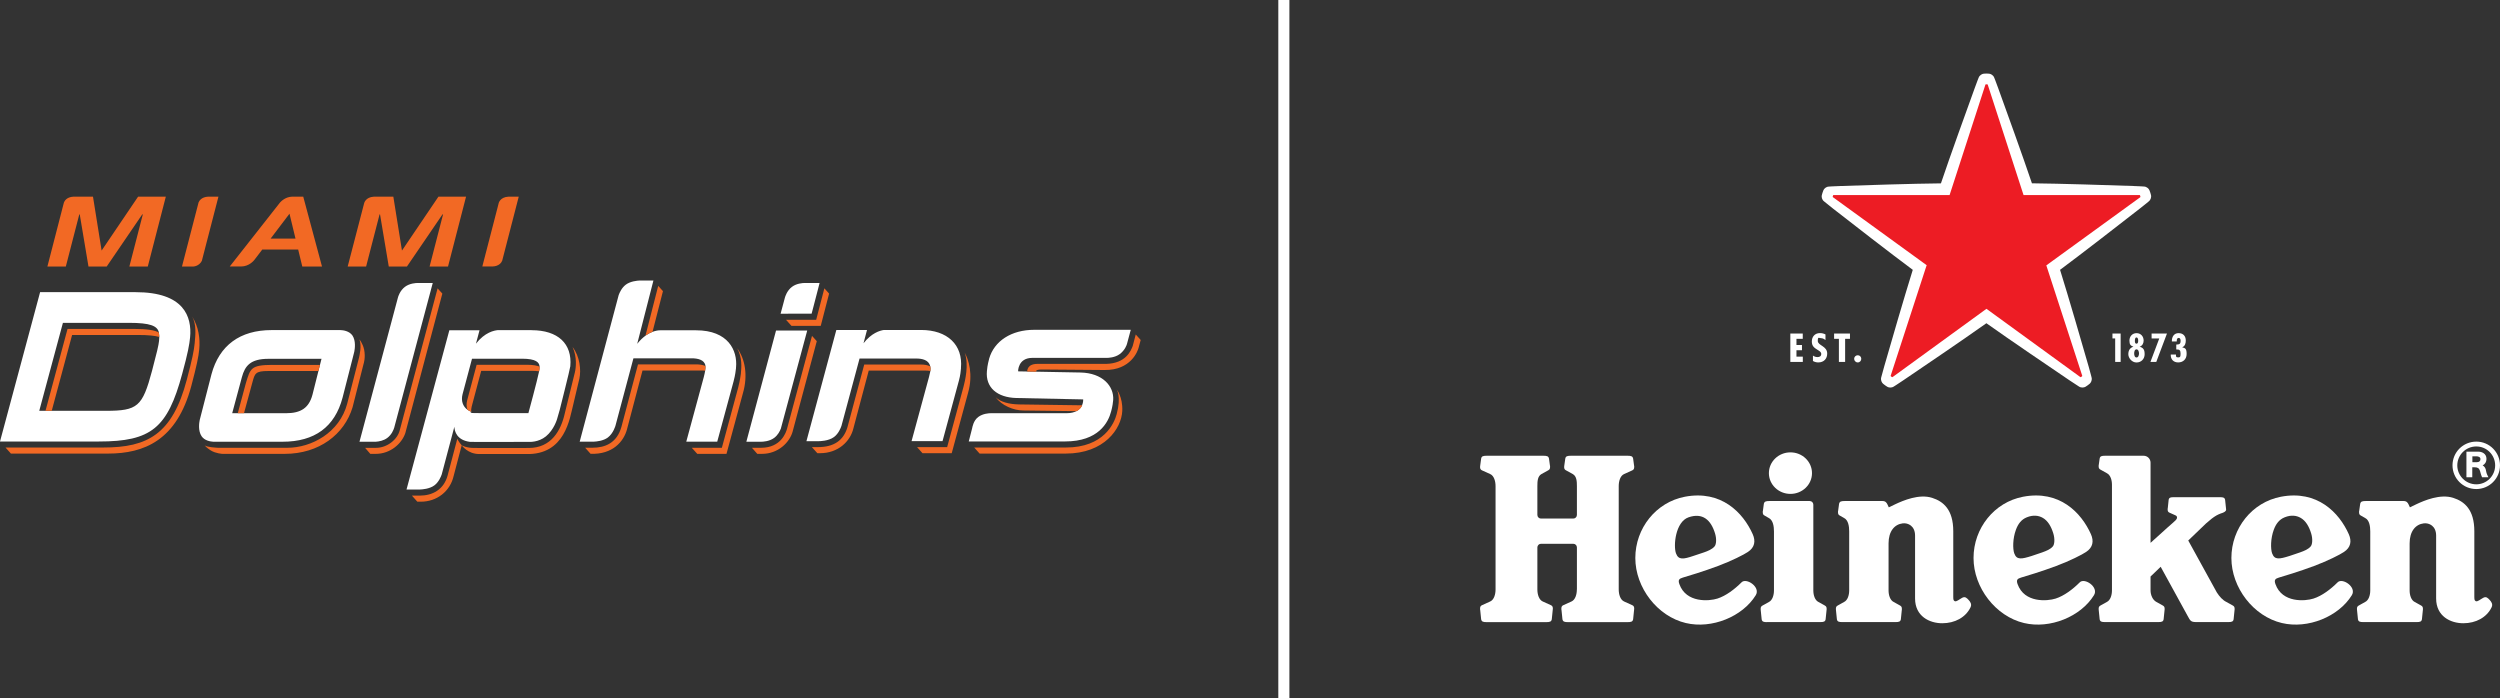<?xml version="1.0" encoding="UTF-8"?>
<svg id="Layer_1" data-name="Layer 1" xmlns="http://www.w3.org/2000/svg" version="1.1" viewBox="0 0 4489.8 1254.1">
  <rect x="0" y="0" width="4489.8" height="1254.1" fill="#333333" stroke="none"/>
  <defs>
    <style>
      .cls-1 {
        fill: #f26924;
      }

      .cls-1, .cls-2, .cls-3, .cls-4 {
        stroke-width: 0px;
      }

      .cls-2, .cls-5 {
        fill: none;
      }

      .cls-3 {
        fill: #ed1c24;
      }

      .cls-5 {
        stroke: #fff;
        stroke-width: 19.9px;
      }

      .cls-4 {
        fill: #fff;
      }
    </style>
  </defs>
  <g>
    <path class="cls-4" d="M3907.9,638.1v-1.4c0,0-9.4,0-9.4,0-.4,8.5,4.8,14.2,13.4,14.2s15.1-5.7,15.1-15.1-2.2-10.6-7.8-12v-.2c5-2,6.3-7.2,6.3-12,0-8.1-4.7-13.3-13-13.3s-12.3,6.8-12,15h8.8v-1.1c0-2.2.5-5.3,3.4-5.3s3.5,2.9,3.5,5.2c0,5.7-2.3,6.7-7.8,6.7v8.8c5.8-.2,7.7,1.4,7.7,7.1s-.3,7.2-4.4,7.2-3.8-2.3-3.8-4"/>
    <polygon class="cls-4" points="3891.7 599 3864.1 599 3864.1 607.8 3877.9 607.8 3862 650 3872.5 650 3891.7 599"/>
    <path class="cls-4" d="M3842.8,622.6h0c4.7-1.7,7-6.1,7-10.9,0-7.5-5-13.4-12.7-13.4s-12.8,5.9-12.8,13.4,2.4,9.2,6.9,10.8v.2c-6.3,2.1-8.9,6.9-8.9,13.5s6.2,14.8,14.7,14.8,14.6-6.4,14.6-14.8-2.4-11.5-8.8-13.5M3836.9,606.1c2.7,0,3.1,3.5,3.1,5.4s0,5.7-3.1,5.7-2.8-3.9-2.8-5.8.4-5.4,2.8-5.4M3837,642c-3.5,0-4.2-4.6-4.2-7.2s.7-7.4,4.2-7.4,4.5,4.9,4.5,7.4-1,7.2-4.4,7.2"/>
    <polygon class="cls-4" points="3808.5 599 3793.8 599 3793.8 607.8 3798.7 607.8 3798.7 650 3808.5 650 3808.5 599"/>
    <polygon class="cls-4" points="3237.6 599 3215.3 599 3215.3 650 3237.7 650 3237.7 640.5 3226.3 640.5 3226.3 629 3236.2 629 3236.2 619.6 3226.3 619.6 3226.3 608.5 3237.6 608.5 3237.6 599"/>
    <path class="cls-4" d="M3336.4,638c-3.6,0-6.5,2.9-6.5,6.4s2.9,6.5,6.5,6.5,6.3-2.9,6.3-6.5-2.7-6.4-6.3-6.4"/>
    <polygon class="cls-4" points="3322.4 599 3293.9 599 3293.9 608.5 3302.5 608.5 3302.5 650 3313.7 650 3313.7 608.5 3322.4 608.5 3322.4 599"/>
    <path class="cls-4" d="M3278.4,610.5v-9.9c-3.1-1.6-6.3-2.4-9.9-2.4-9.5,0-14.6,6.9-14.6,15s3.9,11.2,10.3,15.1c3.1,2.1,6.6,3.6,6.6,7.4s-2.8,5.6-6.5,5.6-5.8-1-8.4-2.7v9.7c2.6,1.7,6.4,2.6,9.5,2.6,10.4,0,16.1-6.9,16.1-15.9,0-13.8-16.9-14.3-16.9-22.7s2.2-5,5.5-5,5.8,1.5,8.1,3.3"/>
    <path class="cls-4" d="M4447.2,793.1c-23.6,0-42.7,19-42.7,42.6s19.1,42.6,42.7,42.6,42.6-19.1,42.6-42.6-19.1-42.7-42.6-42.6M4447.2,869.8c-18.8,0-34.1-15.3-34.1-34s15.3-34,34.1-34,33.9,15.2,33.9,34-15.2,34-33.9,34"/>
    <path class="cls-4" d="M4458.6,835.7c3.5-1.3,6.9-5.6,6.9-11.7,0-9.8-8.9-12.8-14-12.8h-22v45.9h10.5v-17.9h3.9c5.3,0,8.4,1.4,9.9,6.3,1.1,3.4,1.6,6.7,3.8,11.6,4.4,0,6.3,0,11.4,0-1.2-2.6-3.5-6.2-4.2-11.2-.7-4.9-2.4-7.8-6.2-10.2M4448.6,830.1h-8.4v-10.6h7.4c3.2,0,7.1,1.3,7.1,5s-2.5,5.5-6.1,5.5"/>
    <path class="cls-4" d="M3127.5,1046c-12.1,12.1-27.8,24.1-43.2,29-14.6,4.7-56.1,8.3-68.3-26-2.6-7.4-.5-9.7,6.2-11.7,10-3,35.8-10.6,63.1-20.8,24.7-9.2,46.8-20.5,53.7-25.2,12.4-8.1,14.2-19.5,8.8-31.8-17.4-39-56.6-79.8-121.9-67.4-51.9,9.9-89,56.6-89,110s39.8,104.8,90.6,116.8c46.9,11.2,102-11.6,125.6-49.8,9.4-14.7-17-32.2-25.5-23.2M3010,994c-5.1-14-1-56.9,22.6-65,24.9-8.5,40.1,4.3,47.6,29.4,2.8,9.3,2.2,19.1-.9,22.8-4.4,5.3-12.3,8.5-19.3,10.9l-18.6,6.2c-18.3,6.2-27,7.5-31.3-4.2"/>
    <path class="cls-4" d="M3734.9,1046c-12.1,12.1-27.8,24.1-43.2,29-14.6,4.7-56.1,8.3-68.3-26-2.6-7.4-.5-9.7,6.2-11.7,10-3,35.8-10.6,63.1-20.8,24.7-9.2,46.8-20.5,53.7-25.2,12.4-8.1,14.2-19.5,8.8-31.8-17.4-39-56.6-79.8-121.9-67.4-51.9,9.9-89,56.6-89,110s39.9,104.8,90.6,116.8c46.9,11.2,102-11.6,125.6-49.8,9.4-14.7-17-32.2-25.5-23.2M3617.5,994c-3-8.4-2.8-27.1,2.9-42.5,3.8-10.4,9.6-18.5,19.7-22.5,11.4-4.6,21.1-3.3,28.7,1.1,8.7,5,14.9,14.9,18.9,28.3,2.8,9.3,2.2,19.1-.9,22.8-4.4,5.3-11.3,8-19.3,10.9-8.1,2.9-15.2,5.2-18.6,6.3-18.4,5.8-27.1,7.4-31.3-4.3"/>
    <path class="cls-4" d="M4198,1046c-12.1,12.1-27.8,24.1-43.2,29-14.6,4.7-56.1,8.3-68.3-26-2.6-7.4-.5-9.7,6.2-11.7,10-3,35.8-10.6,63.1-20.8,24.7-9.2,46.8-20.5,53.7-25.2,12.4-8.1,14.2-19.5,8.8-31.8-17.4-39-56.6-79.8-121.9-67.4-51.9,9.9-89,56.6-89,110s39.8,104.8,90.6,116.8c46.9,11.2,102-11.6,125.6-49.8,9.4-14.7-17-32.2-25.5-23.2M4080.6,994c-3-8.4-2.8-27.1,2.9-42.5,3.8-10.4,9.6-18.5,19.7-22.5,11.4-4.6,21.1-3.3,28.7,1.1,8.7,5,14.9,14.9,18.9,28.3,2.8,9.3,2.2,19.1-.9,22.8-4.4,5.3-11.3,8-19.3,10.9-8.1,2.9-15.2,5.2-18.6,6.3-18.4,5.8-27,7.4-31.3-4.3"/>
    <path class="cls-4" d="M2831.9,1058.6c0,8.9-2.8,18.6-9.6,21.6l-14.8,6.7c-2.7,1.2-3.4,3.2-3.4,6.1s0,1.2.2,2.2l1.7,16.8c.8,4.6,3.9,5.3,10,5.3h107.1c6,0,9.2-.7,9.9-5.3l1.7-16.8c.1-1,.2-1.5.2-2.2,0-2.9-.7-4.9-3.4-6.1l-14.8-6.7c-6.8-3.1-9.6-12.8-9.6-21.6v-185.6c0-8.9,2.8-18.6,9.6-21.6l14.8-6.7c2.7-1.2,3.4-3.2,3.4-6.1s0-1.2-.2-2.2l-1.7-12.6c-.8-4.6-3.9-5.3-9.9-5.3h-102.1c-6,0-9.2.7-9.9,5.3l-1.8,12.6c-.1,1-.2,1.5-.2,2.2,0,2.9.7,4.9,3.4,6.1l12.1,6.7c6.9,3.9,7.4,12.8,7.4,21.6v51.8c0,3.6-2.9,6.5-6.5,6.5h-58c-3.6,0-6.5-2.9-6.5-6.5v-51.8c0-8.9.5-17.7,7.3-21.6l12.1-6.7c2.7-1.2,3.4-3.2,3.4-6.1s0-1.2-.2-2.2l-1.7-12.6c-.8-4.6-3.9-5.3-9.9-5.3h-102.1c-6.1,0-9.2.7-9.9,5.3l-1.7,12.6c-.1,1-.2,1.5-.2,2.2,0,2.9.7,4.9,3.4,6.1l14.8,6.7c6.8,3,9.6,12.8,9.6,21.6v185.6c0,8.9-2.8,18.6-9.6,21.6l-14.8,6.7c-2.7,1.2-3.4,3.2-3.4,6.1s0,1.2.2,2.2l1.7,16.8c.8,4.6,3.9,5.3,9.9,5.3h107.1c6,0,9.2-.7,9.9-5.3l1.7-16.8c.1-1,.2-1.5.2-2.2,0-2.9-.7-4.9-3.4-6.1l-14.8-6.7c-6.8-3.1-9.6-12.8-9.6-21.6v-75.5c0-3.6,2.9-6.5,6.5-6.5h58c3.6,0,6.5,2.9,6.5,6.5v75.5h0Z"/>
    <path class="cls-4" d="M3254.2,849.7c0,20.6-17.3,37.3-38.7,37.3s-38.7-16.7-38.7-37.3,17.3-37.3,38.7-37.3,38.7,16.7,38.7,37.3"/>
    <path class="cls-4" d="M3173.3,1117.3c-5.8,0-8.8-.7-9.5-5.1l-1.7-16.7c-.1-.9-.1-1.4-.1-2.1,0-2.8.8-4.5,3.2-5.8l11.5-6.4c6.4-3.1,9.2-12.3,9.2-20.8v-106c0-8.9-1.5-20.2-9.3-24.1l-7.4-4.3c-2.7-1.2-3.4-3.2-3.4-6.1s0-1.2.2-2.2l1.7-12.6c.8-4.6,3.9-5.3,10-5.3h72.4c3.6,0,6.5,2.9,6.5,6.5v154c0,8.5,2.8,17.7,9.2,20.8l11.5,6.4c2.4,1.3,3.2,3,3.2,5.8s0,1.2-.1,2.1l-1.7,16.7c-.7,4.4-3.7,5.1-9.5,5.1h-95.9Z"/>
    <path class="cls-4" d="M3392.3,911.1s4.1-2,11.4-5.5c14.5-6.8,42.9-19,66.3-11.5,20.3,6.5,37.9,21.3,37.9,59.9v117.3c0,5,.2,7.1,2.5,8.3,3.1,1.7,8.5-3.4,13.7-6.1,5.2-2.7,8.1.5,11.4,4,2.8,3.1,6.2,7.5,3.4,13.2-8.7,18.1-28.1,28.6-50.8,28.6s-48.8-12.3-48.8-44.5v-112.9c0-17.3-12.5-23.2-22.2-22-14.7,1.8-25.4,14.1-25.4,36v84.4c0,8.5,2.8,17.7,9.2,20.8l11.5,6.4c2.4,1.3,3.2,3,3.2,5.8s0,1.2-.1,2.1l-1.7,16.7c-.7,4.4-3.7,5.1-9.5,5.1h-95.9c-5.8,0-8.8-.7-9.5-5.1l-1.7-16.7c-.1-.9-.1-1.4-.1-2.1,0-2.8.8-4.5,3.2-5.8l11.5-6.4c6.4-3.1,9.2-12.2,9.2-20.8v-106c0-8.9-1.5-20.2-9.3-24.1l-7.4-4.2c-2.7-1.2-3.4-3.2-3.4-6.1s0-1.2.2-2.2l1.7-12.6c.8-4.6,3.9-5.3,9.9-5.3h68.2c5.4,0,7.4,3.1,9,6.5l2.2,4.8h0Z"/>
    <path class="cls-4" d="M4328.1,911.1s4.1-2,11.4-5.5c14.5-6.8,42.9-19,66.3-11.5,20.3,6.5,37.9,21.3,37.9,59.9v117.3c0,5,.2,7.1,2.5,8.3,3.1,1.7,8.5-3.4,13.7-6.1,5.2-2.7,8.1.5,11.4,4,2.8,3.1,6.2,7.5,3.4,13.2-8.7,18.1-28.1,28.6-50.8,28.6s-48.8-12.3-48.8-44.5v-112.9c0-17.3-12.5-23.2-22.2-22-14.7,1.8-25.4,14.1-25.4,36v84.4c0,8.5,2.8,17.7,9.2,20.8l11.5,6.4c2.4,1.3,3.2,3,3.2,5.8s0,1.2-.1,2.1l-1.7,16.7c-.7,4.4-3.7,5.1-9.5,5.1h-95.9c-5.8,0-8.8-.7-9.5-5.1l-1.7-16.7c-.1-.9-.1-1.4-.1-2.1,0-2.8.8-4.5,3.2-5.8l11.5-6.4c6.4-3.1,9.2-12.2,9.2-20.8v-106c0-8.9-1.5-20.2-9.3-24.1l-7.4-4.2c-2.7-1.2-3.4-3.2-3.4-6.1s0-1.2.2-2.2l1.8-12.6c.8-4.6,3.9-5.3,9.9-5.3h68.2c5.4,0,7.4,3.1,9,6.5l2.2,4.8h0Z"/>
    <path class="cls-4" d="M3980.8,1063.3c5.1,8.2,11.3,14.8,17.7,17.8l11.5,6.4c2.4,1.3,3.2,3,3.2,5.8s0,1.2-.1,2.1l-1.7,16.7c-.7,4.4-3.7,5.1-9.5,5.1h-57.9c-9.9,0-10.6-2.9-15.1-10.9l-48.5-88.4-18.2,17.5v24.9c0,8.5,4,17.4,10.6,20.8l11.5,6.4c2.4,1.3,3.2,3,3.2,5.8s0,1.2-.1,2.1l-1.7,16.7c-.7,4.4-3.7,5.1-9.5,5.1h-95.9c-5.8,0-8.8-.7-9.5-5.1l-1.7-16.7c-.1-.9-.1-1.4-.1-2.1,0-2.8.8-4.5,3.2-5.8l11.5-6.4c6.4-3.1,9.2-12.3,9.2-20.8v-189.7c0-8.5-2.6-17.4-9.2-20.8l-11.5-6.4c-2.4-1.3-3.2-3-3.2-5.8s0-1.2.1-2.1l1.7-11.9c.7-4.4,3.7-5.1,9.5-5.1h69.5c6.8,0,12.4,5.5,12.4,12.4v144l30.9-27.9c4.4-3.8,11.6-10.1,14.4-12.9s3.4-7-.6-8.6l-10.9-4.9c-2.4-1.1-3.1-2.9-3.1-5.6s0-1.1.2-2l1.6-15.3c.7-4.2,3.6-4.8,9.1-4.8h83.2c5.5,0,8.4.7,9.1,4.8l1.6,15.3c.1.9.2,1.3.2,2,.2,3.3-3.7,4.9-6.2,6,0,0-5.9,1.7-11.3,4.8-5.4,3.1-11.1,7.6-18.4,14.1l-32.1,30.8,51,92.7h0Z"/>
    <path class="cls-4" d="M3485.7,329.3c-50.2.5-140.5,3.4-180.9,4.8-12.7.4-20.4,1-20.4,1-4.9.2-8.6,3.8-9.7,6.6-1,2.3-1.6,4.4-1.6,4.4,0,0-.7,2.1-1.3,4.5-.7,2.9.1,8,4,11,0,0,5.8,4.9,15.9,12.8,31.9,24.9,103.2,80.3,143.5,110.2-15,47.9-40.2,134.7-51.3,173.5-3.5,12.3-5.4,19.7-5.4,19.7-1.3,4.7,1,9.3,3.3,11.3,1.9,1.6,3.7,2.9,3.7,2.9,0,0,1.8,1.3,3.9,2.6,2.6,1.6,7.6,2.3,11.7-.4,0,0,6.5-4,17.1-11.2,33.5-22.7,108.3-73.4,149.2-102.5,40.9,29.1,115.7,79.8,149.2,102.5,10.6,7.1,17.1,11.2,17.1,11.2,4.1,2.7,9.2,1.9,11.7.4,2.1-1.3,3.9-2.6,3.9-2.6,0,0,1.8-1.3,3.7-2.9,2.3-2,4.6-6.6,3.3-11.3,0,0-1.8-7.4-5.3-19.7-11.2-38.9-36.3-125.7-51.3-173.5,40.3-29.9,111.6-85.3,143.5-110.2,10.1-7.8,15.9-12.8,15.9-12.8,3.8-3.1,4.7-8.1,4-11.1-.6-2.4-1.3-4.5-1.3-4.5,0,0-.6-2.1-1.6-4.4-1.2-2.8-4.8-6.4-9.7-6.6,0,0-7.6-.6-20.4-1-40.4-1.4-130.7-4.3-180.9-4.8-16-47.5-46.7-132.5-60.5-170.6-4.3-12-7.2-19.1-7.2-19.1-1.7-4.6-6.3-6.9-9.3-7.2-2.5-.2-4.7-.2-4.7-.2,0,0-2.2,0-4.7.2-3,.3-7.6,2.6-9.3,7.2,0,0-2.9,7.1-7.2,19.1-13.8,38-44.5,123-60.5,170.6"/>
    <path class="cls-3" d="M3460,476.6l-64.5,198.2c-.1.3,0,.7.3.9,0,0,.5.4,1,.8.5.4,1.1.7,1.1.7.3.2.7.2,1,0l168.6-122.6,168.6,122.6c.3.2.7.2,1,0,0,0,.5-.3,1.1-.7.5-.4,1-.8,1-.8.3-.2.4-.6.3-.9l-64.5-198.2,168.7-122.4c.3-.2.4-.6.3-.9,0,0-.1-.6-.3-1.2s-.4-1.2-.4-1.2c-.1-.4-.4-.6-.8-.6h-208.4c0,0-64.3-198.2-64.3-198.2,0-.3-.4-.6-.8-.6,0,0-.6,0-1.3,0s-1.3,0-1.3,0c-.4,0-.7.2-.8.6l-64.3,198.2h-208.4c-.4,0-.7.1-.8.5,0,0-.2.6-.4,1.2-.2.6-.3,1.2-.3,1.2-.1.4,0,.7.3.9l168.7,122.4h0Z"/>
  </g>
  <line class="cls-5" x1="2305.7" x2="2305.7" y2="1254.1"/>
  <g>
    <path class="cls-2" d="M239.9,590.7c24.1,0,37.8,2.2,45.5,6.5,0-.3-.1-.5-.2-.8-3-10.9-15-16.6-53.6-16.6h-118.6l-42.5,158h11.3l39.6-147.1h118.6Z"/>
    <path class="cls-2" d="M129.6,601.5l-36.6,136.2h96.9c57.3,0,65.9-7.4,83.1-71.7,8.6-32.3,11.9-46.3,12.6-53.6.2-2.7.4-5.1.5-7.5-8.2-2.3-20.3-3.5-37.9-3.5h-118.5Z"/>
    <path class="cls-2" d="M453.3,687l-15,55.1h75.6c26.9,0,41.1-9.9,47.3-33,.6-2.2,6.3-24.9,10.8-42.8h-90c-23.6,0-24.2,4.5-28.7,20.7Z"/>
    <path class="cls-2" d="M489.2,655.3h85.5c1.5-5.8,2.5-9.9,2.7-10.7h-95.3c-32.3-.1-42.2,12.5-47.7,32.9l-17.4,64.7h10.1l14.5-53.8c8.2-26.8,8.8-32.8,47.7-33Z"/>
    <path class="cls-2" d="M864.3,666.1l-17,63.8c-.9,3.5-1.2,6.7-1,9.7,4,1.6,8.5,2.4,13.4,2.4,25.6,0,89.5,0,89.5,0,0,0,15.8-58.1,19.2-74.9-3.9-.6-8.5-.9-14.3-.9h-89.8Z"/>
    <path class="cls-2" d="M839,718.9l17-63.8h89.8c11.3,0,18.6,1.3,23.3,3.4,0-.2,0-.4,0-.6-.6-6.7-5.6-13.7-31.5-13.7h-89.8s-17,63.8-17,63.8c-3.1,12.2.8,21.9,8.7,27.8-1.8-4.8-2.1-10.5-.4-16.9Z"/>
    <path class="cls-4" d="M243.5,524.7H72l-2.5,9.4L3.6,779.5l-3.6,13.4h177.6c93.9,0,123.3-23.9,149.6-121.5,10.2-37.3,13-52.8,14.2-65.7,3.4-37-10.8-81-97.8-81ZM285.6,612.5c-.7,7.2-4,21.2-12.6,53.6-17.2,64.3-25.8,71.7-83.1,71.7h-119.4l42.5-158h118.6c38.6,0,50.6,5.6,53.6,16.6,0,.3.1.5.2.8.5,2.2.7,7.7.7,7.9,0,2.3-.2,4.8-.5,7.5ZM633,602.6c-5.6-8.2-16.8-9.7-21.8-9.8h-123.4c-56.7,0-94,27.4-108,79.3l-21.1,82.1c-1,4.8-3.3,19.5,3.4,29.3,5.3,7.8,15.7,9.5,20.9,9.8h124.5c57.6,0,93.8-26.6,107.7-79.1l16.3-63.8h0l1.9-7.4,2.9-11.5c1-5.1,3.1-19.4-3.4-29.1ZM561.1,709.1c-6.2,23.1-20.4,33-47.3,33h-96.8l17.4-64.7c5.5-20.4,15.4-33,47.7-33h95.3c-.2.9-15.7,62.5-16.3,64.7ZM773.6,521.7l-65.5,245.9v.2s-.1.2-.1.2c-1.1,3.6-4.5,12.6-12.5,18.5-6.5,4.9-14.8,6.4-20.5,6.8h-.4s-.4,0-.4,0h-28.6l3.6-13.4,65.4-245.3c.5-2.1,3.7-12.7,12.7-19.5,8.5-6.4,19.8-6.9,23.1-6.9h26.8l-3.6,13.4ZM954.7,592.9h-60.8c-6.1.6-23,3.6-39.1,24.3l6.4-24.1h-54.2c0,.1-76.9,286-76.9,286h24.2c3.9-.1,17.2-1,25.8-7.4,7.9-5.9,11.8-15.7,13.2-19.7l22.7-85.6c.3,8.5,4.6,24.2,28.3,27.2,2.1.3,85,0,85,0h0c0,0,21.5,0,21.5,0,0,0,16.4.9,29.6-9.9,14.6-11.9,20-30.9,20-30.9l4.9-17s18.4-72.7,18.9-77.9c3.8-40.7-22.2-64.9-69.5-64.9ZM949.1,741.9s-63.9,0-89.5,0-9.4-.8-13.4-2.4c-2.5-1-4.7-2.2-6.8-3.7-7.9-5.8-11.8-15.6-8.7-27.8l17-63.8h89.8c25.8,0,30.8,7,31.5,13.6,0,.2,0,.4,0,.6,0,1.7,0,3.3-.2,4.8,0,.7-.3,1.9-.6,3.4,0,0,0,.2,0,.3-3.4,16.8-19.2,74.9-19.2,74.9ZM1321.8,659.7v1.7c-.6,4.6-1.1,11-4.3,23.3l-29.4,108.5h-55.6l31.4-115.8c1.4-5.5,2-8.4,2.5-11.6,0,0,0-.1,0-.2.2-1.3.3-2.8.5-4.4.1-1.4,0-2.6,0-3.8,0-.2,0-.5,0-.7-1.7-10.7-14.1-13.2-24.8-13.2h-104.5c0,.1-32.2,120.8-32.2,120.8,0,0-3.7,13.9-13.8,21.5-8.1,6.1-20.5,7.2-25.1,7.4h-25.4l70-263.2c1.6-4.4,5.5-13.3,12.9-18.8,8-6,20.2-7.2,24.9-7.4h24.6l-3.4,13.3-25.7,100.4c4.9-6.3,10-11,14.7-14.5.7-.5,1.4-1,2.1-1.5,3.8-2.5,7.4-4.3,10.7-5.5,1.3-.5,2.6-.9,3.8-1.3,6.2-1.7,10.2-1.5,10.2-1.5h64.2c57.5,0,74.6,35.9,71.8,66.5ZM1415.5,563.4h-13.6l3.6-13.4,4.1-15.4c.6-2,3.7-12.7,12.8-19.5,8-6,18.4-6.8,22.6-6.9h.1s.1,0,.1,0h26.7l-3.4,13.3-8.4,32.3-2.5,9.5h-42ZM1402.7,768.5v.5c-.1,0-.3.5-.3.5-1.8,5-5.4,11.9-12,16.9-8.8,6.6-20.9,6.9-23.3,6.9h-26.7l53.3-199.7h56l-47,174.8ZM1725.9,660.8c-.5,5.6-1.2,13.3-3.7,22.5l-29.5,108.9h-55.6l31.3-115.1c1.6-6.3,2.2-9.1,2.5-10.8,0,0,0-.2,0-.3,0-.4,0-.8.1-1.1.2-2.6,0-4.8-.3-6.8,0-.3,0-.5-.2-.8-2.7-10.9-14.5-13.4-24.8-13.4h-102s-32.5,120.9-32.5,120.9c-1.3,3.8-5.2,13.9-13.3,20-10.1,7.6-26.9,7.5-26.9,7.5h-22.7l53.7-199.7h55.1l-6.3,23.9c14.2-18.3,29.1-22.8,36.6-23.9h66.8c47.3,0,75.4,26.8,71.6,68.3ZM2030.7,592.5l-3.6,13.4-3.1,11.6c-.5,2.1-3.7,11.4-12.9,18.3-8.8,6.6-20.9,6.9-23.3,6.9h-133.7c-26.2,0-25.7,24.2-25.7,24.2l112.3,2.1c39.1.9,60.1,24.2,58.5,49.3-.2,3.4-1.3,11.9-3.7,20.5-5.2,20.2-22.9,54-82.7,54h-173s6-23.4,6-23.4c.5-2,2.2-13.9,11-20.5,8.4-6.3,19.4-6.8,22.6-6.8h135.9c8,0,13.9-1.6,18.2-3.9,5.2-2.8,8.2-6.7,9.8-10.4,2.4-5.5,2-10.5,2-10.5l-119.8-2.5c-35-.9-55.8-19.1-53.1-48.4.3-3.5.9-10.5,3.9-21.7h0c0,0,0-.2,0-.2,9.1-32.2,40.2-52.2,81.1-52.2h159.4s13.6,0,13.6,0Z"/>
    <path class="cls-1" d="M357.8,627.4c-1.2,12.9-4.3,28.3-14.2,65.7-26,97.7-84.6,121.5-149.6,121.5H19.6l-9.7-10.9h175.9c79.2,0,123.8-23.8,149.6-121.5,9.9-37.4,13-52.8,14.2-65.7,1.4-15,3.5-34-4.6-48,11.8,18.2,14.6,39.7,12.8,58.8ZM285.4,597.2c-7.7-4.3-21.4-6.5-45.5-6.5h-118.6l-39.6,147.1h11.2l36.6-136.2h118.5c17.6,0,29.7,1.2,37.9,3.5,0-.2,0-.4,0-.6,0-2.6-.2-5-.7-7.2ZM653.7,627c-2.1-9.9-8.2-17.5-8.2-17.5,4.5,12.3,0,28.9-.8,33l-21.2,82.6c-13.7,51.7-63.7,79.1-107.7,79.1h-124.5c-3.8-.3-18.5-.9-23.7-4.3,0,0,3.2,4.3,11,9.1,9.2,5.6,21,6.1,21,6.1h111.7c61.6,0,107.2-34.8,121.9-83.7l19.8-78s4-11.3.8-26.4ZM489.2,655.3c-38.9.2-39.5,6.2-47.7,33l-14.5,53.8h11.2l15-55.1c4.5-16.3,5.1-20.7,28.7-20.7h90c1-4,1.9-7.7,2.7-10.9h-85.5ZM785.9,517.8l-67.9,254.6c-4.2,17.2-22.8,31.9-42.9,31.9h-19.4s9.3,10.8,9.3,10.8h9.9c26.5,0,46.7-18.6,53-37.2l66.5-250.6-8.5-9.4ZM821.3,787.9l-17.5,66.4c-7,25-26.9,35.8-50.1,35.8h-13.9l9.7,10.9h6.3c28.7,0,52.5-18.4,58.9-46.1l14.5-55.2c-5.4-5.8-8-11.8-8-11.8ZM1028.2,623c8.5,18.5,6.2,37.5,4.2,45.8l-18,73.2c-6.9,31.6-24.8,62.5-64.6,62.5,0,0-95.3.3-97.4,0-15.1.2-23.2-4.8-23.2-4.8,0,0,10.6,15.7,31.4,15.7h83.8c71.1,2.2,78.9-65.2,85-88.4l11.2-47.3c3.1-15.2,1-39.3-12.4-56.6ZM968.9,663.3c.1-1.5.3-3.1.2-4.8-4.7-2-12-3.4-23.3-3.4h-89.8s-17,63.8-17,63.8c-1.6,6.4-1.3,12.1.4,16.9,2,1.5,4.3,2.7,6.8,3.7-.2-3,.1-6.3,1-9.7l17-63.8h89.8c5.7,0,10.4.3,14.3.9,0,0,0-.2,0-.3.3-1.5.5-2.7.6-3.4ZM1324,625.5c9.3,17.7,7.6,33.8,6.5,46,0,0-1.5,11.9-4.7,24.2l-29.4,108.5h-54l9.8,10.9h52.5l29.4-108.5c9.6-32.7,3.8-62.1-10-81ZM1171.9,595.9l18.7-73-8.5-9.5-22.9,89.5c.7-.5,1.4-1,2.1-1.5,3.8-2.5,7.4-4.3,10.7-5.5ZM1266.9,661.2c.1-1.4,0-2.6,0-3.8-4.8-2.3-10.9-3-16.6-3h-104.5c0,.1-29.8,112.3-29.8,112.3-8.2,29-29.3,37.4-52.2,37.4h-12.9l9.7,10.9c39.9,1.5,59.5-22.3,65.3-43.5l28-106.1h104.5c2.6-.1,5.3,0,8,.4,0,0,0-.1,0-.2.2-1.3.3-2.8.5-4.4ZM1480.5,517.8l-14.7,56.5h-54.2l9.8,10.9h52.6l15-57.9-8.5-9.5ZM1458.3,603.2l-44.8,166.6c-1.6,5.9-10.2,34.4-46.8,34.4h-16.3l9.6,10.9h8.4c29.2,0,49.8-20.7,55.1-40l43.4-162.4-8.6-9.5ZM1732.5,633.4c8,21.2.4,51.5-2,60.7l-29.5,108.9h-54l9.7,10.9h52.5l29.5-108.9c9.2-32.8.8-59.3-6.2-71.6ZM1671.1,664.9c.2-2.6,0-4.8-.3-6.8-4.8-2.6-11-3.4-16.7-3.4h-102s-30.1,112.4-30.1,112.4c-7,23.5-23.7,35.9-53.4,35.9h-10.5l9.8,10.9h5c31.7,0,54.2-20.5,59.9-45.1l27.4-103.2h102c2.9,0,5.8.2,8.7.7,0,0,0-.2,0-.3,0-.4,0-.8.1-1.1ZM2005.5,699.2s8.5,12.9,0,44.4c-4.4,16.6-23,60.1-91.3,60.1h-164.6s9.7,10.9,9.7,10.9h154.5c69.8,0,100.2-45,101.7-76.5,1.2-25-10.2-38.9-10.2-38.9ZM2039.7,600.7l-5.4,20.6c-3.3,8.6-12.2,31.3-47.6,32.2h-123.7c-19.2,0-18.2,13.7-18.2,13.7l16.2.3s-2.9-3.9,10.3-3.9l112.4.9c47.4.6,59.7-34.2,61.2-40.2l3.7-13.7-8.8-9.8ZM1943.5,727.9l-114-1.6c-17.4-.5-32.1-4.1-41.3-12.7,11.1,14.7,31.6,23.5,49.6,23.6l96,1.2c5.2-2.8,8.2-6.7,9.8-10.4ZM248,353.2l-65.5,96.8-15.5-96.8h-35.1c-12.5.6-16.3,8.2-17.2,10.8l-29.6,114.7h33.1l24.2-93.7h.8l15.7,93.7h32.7l63.9-93.7h1l-24.2,93.7h33.1l32.4-125.5h-49.6ZM530.7,428.5l-10.8-44.7-33.9,44.7h44.8ZM578.2,478.7h-35.3l-7.4-30.5h-64.5l-13.8,18.1-.5.6s-8.7,11.7-23.7,11.7h-7.4s-13,0-13,0l90.3-114.9c2.5-2.8,10.1-10.1,21.6-10.5h20.1l33.7,125.5ZM787.4,353.2l-65.5,96.8-15.5-96.8h-34.9c-15.1.8-17.5,11.7-17.5,11.7l-29.6,113.8h33.1l24.2-93.7h.8l15.7,93.7h32.6l63.9-93.7h1l-24.2,93.7h33.1l32.4-125.5h-49.6ZM901.9,468.2l29.7-115h-18.5c-15.1.8-17.5,11.6-17.5,11.6l-2.5,9.8h0l-26.9,104h18.1c12.3-.4,16.4-7.5,17.6-10.4M362.5,468.4l29.8-115.2h-18.6c-11.9.6-15.9,7.5-17.1,10.4l-29.8,115.1h19.7c.5,0,10.7-.1,16-10.2"/>
  </g>
</svg>